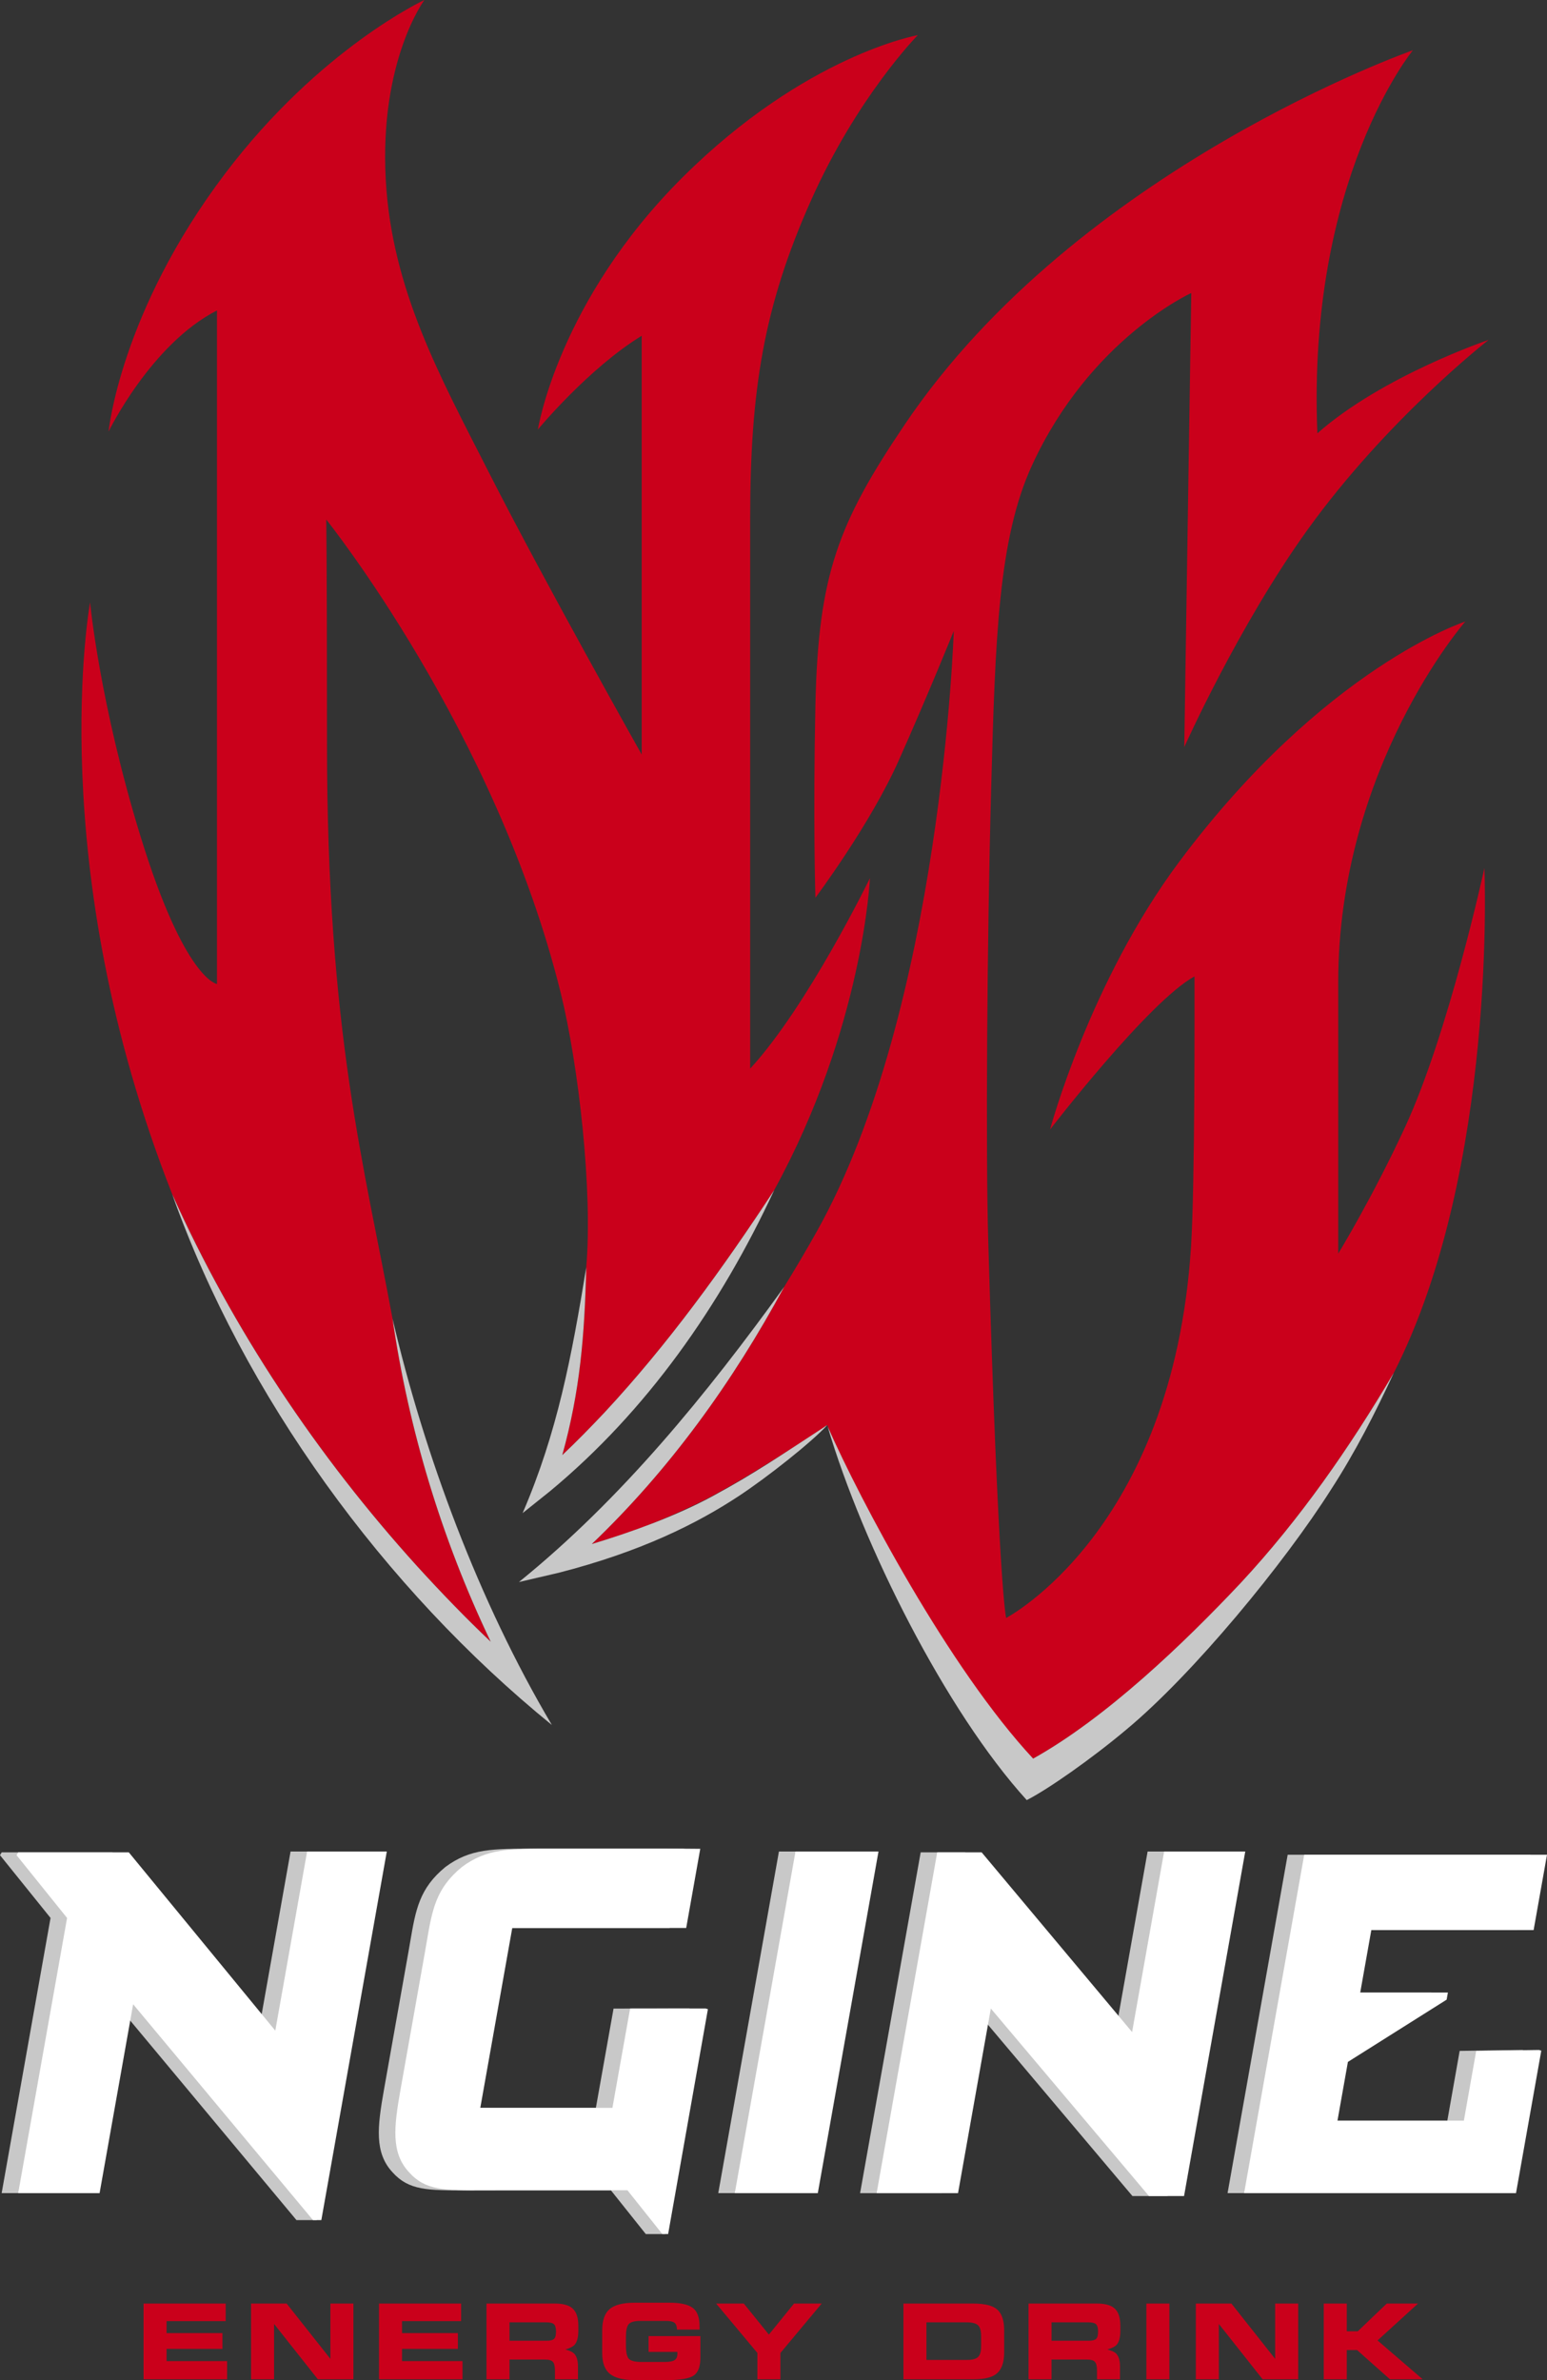 <svg width="130" height="200" viewBox="0 0 130 200" fill="none" xmlns="http://www.w3.org/2000/svg">
<rect x="0" y="0" width="130" height="200" fill="#333333" stroke="none"/>
<g clip-path="url(#clip0_201_3)">
<path d="M24.912 186.554H26.608L31.114 155.583H24.418L21.744 170.636L9.435 155.652H0.143L0 155.892L4.246 161.163L4.238 161.217L0.139 184.289H6.979L9.798 168.417L24.912 186.554Z" fill="#C8C8C8"/>
<path d="M60.358 184.289H67.332L72.432 155.583H65.457L60.358 184.289Z" fill="#C8C8C8"/>
<path d="M103.157 184.289H126.005L128.13 172.318L127.936 172.26L122.661 172.337L121.625 178.198H111.002L111.88 173.264L111.923 173.237L120.177 168.032L120.282 167.433H112.915L113.848 162.183H127.486L128.61 155.855H108.208L103.157 184.289Z" fill="#C8C8C8"/>
<path d="M95.163 184.534H98.11L103.253 155.583H96.438L93.744 170.753L93.581 170.558L81.102 155.653H77.368L72.277 184.29H79.117L81.873 168.776L95.163 184.534Z" fill="#C8C8C8"/>
<path d="M54.268 187.729H55.91L58.097 168.832L57.903 168.773L51.559 168.781L50.073 177.126L38.972 177.124L41.657 162.01H56.274L57.455 155.357C56.965 155.349 56.376 155.347 55.87 155.345C55.366 155.341 49.362 155.343 46.787 155.345L45.036 155.344C41.358 155.345 39.513 155.336 37.436 156.877C35.236 158.678 34.929 160.473 34.467 163.19C34.417 163.481 34.365 163.782 34.31 164.095L32.263 175.617C31.71 178.732 31.46 180.896 32.982 182.535C34.356 184.07 35.919 184.069 39.362 184.055C39.642 184.054 39.935 184.053 40.241 184.053L40.327 184.051H51.335L54.268 187.729Z" fill="#C8C8C8"/>
<path d="M66.847 155.583L61.748 184.29H68.723L73.823 155.583H66.847ZM23.134 170.636L10.825 155.653H1.533L1.391 155.892L5.636 161.164L5.628 161.216L1.529 184.29H8.369L11.188 168.417L26.302 186.555H27.003L32.504 155.583H25.808L23.134 170.636ZM52.95 168.78L51.463 177.126L40.361 177.124L43.047 162.008H57.664L58.845 155.357C58.354 155.349 57.766 155.346 57.261 155.344C56.756 155.341 50.751 155.342 48.176 155.344L46.425 155.343C42.747 155.345 40.904 155.336 38.826 156.876C36.626 158.677 36.319 160.473 35.856 163.19C35.807 163.48 35.755 163.781 35.7 164.094L33.653 175.615C33.1 178.73 32.85 180.895 34.372 182.534C35.745 184.069 37.309 184.067 40.752 184.053C41.032 184.052 41.325 184.051 41.63 184.051L41.717 184.049H52.726L55.658 187.728H56.145L59.488 168.832L59.292 168.773L52.95 168.78ZM124.051 172.336L123.015 178.198H112.393L113.269 173.264L113.312 173.236L121.566 168.032L121.672 167.433H114.305L115.237 162.183H128.876L130 155.856H109.598L104.547 184.29H127.395L129.52 172.319L129.326 172.26L124.051 172.336ZM97.827 155.583L95.134 170.753L94.972 170.559L82.492 155.653H78.758L73.668 184.29H80.507L83.263 168.776L96.553 184.534H99.5L104.643 155.583H97.827V155.583Z" fill="white"/>
<path d="M63.039 43.623C63.039 32.848 64.168 25.78 68.134 16.882C72.044 8.105 77.124 2.954 77.124 2.954C77.124 2.954 67.708 4.605 57.372 14.888C46.892 25.317 45.201 36.092 45.201 36.092C45.201 36.092 49.434 30.965 53.925 28.214V63.404C53.925 63.404 45.806 48.994 41.027 39.591C37.003 31.677 32.94 24.373 32.421 15.162C31.857 5.123 35.663 0 35.663 0C35.663 0 26.888 4.051 18.906 14.599C10.095 26.244 9.124 36.266 9.124 36.266C9.124 36.266 12.694 28.909 18.233 26.087V82.686C18.233 82.686 15.529 82.361 11.814 70.296C8.364 59.089 7.57 50.624 7.57 50.624C7.57 50.624 3.536 72.584 14.475 100.36C14.475 100.361 14.475 100.361 14.476 100.361C19.574 111.708 26.607 122.287 35.072 131.632C37.054 133.806 39.108 135.942 41.239 137.957C37.074 129.247 34.326 120.031 32.986 110.814C30.636 98.016 27.479 86.803 27.479 62.51C27.479 46.172 27.415 43.657 27.415 43.657C27.415 43.657 41.671 61.409 47.116 83.424C48.621 89.511 49.828 100.108 49.259 106.544C49.261 106.527 49.265 106.513 49.267 106.496C49.116 112.298 48.749 116.848 47.249 122.274C48.464 121.129 49.641 119.921 50.79 118.703C56.095 113.004 60.753 106.57 65.057 100.009L65.058 100.008C72.549 86.316 73.105 73.791 73.105 73.791C73.105 73.791 67.853 84.582 63.039 89.796V43.623H63.039Z" fill="#CA001B"/>
<path d="M118.066 94.725C115.34 100.622 112.455 105.342 112.455 105.342V82.573C112.455 64.46 123.135 52.227 123.135 52.227C123.135 52.227 111.33 56.047 99.121 72.377C91.566 82.484 88.237 94.919 88.237 94.919C88.237 94.919 96.531 84.144 100.378 82.046C100.378 84.492 100.424 99.527 100.083 104.802C98.54 128.67 84.55 135.957 84.55 135.957C84.55 135.957 83.896 133.535 83.044 104.219C82.833 96.954 82.936 79.216 83.292 66.195C83.635 53.623 83.894 45.268 86.722 39.105C91.606 28.472 100.107 24.621 100.107 24.621L99.518 62.776C99.518 62.776 104.061 52.617 109.832 44.578C116.57 35.193 125.092 28.562 125.092 28.562C125.092 28.562 116.232 31.543 110.704 36.41C109.826 15.018 118.73 4.224 118.73 4.224C118.73 4.224 90.587 14.079 76.033 35.666C70.467 43.923 68.757 48.243 68.522 59.244C68.316 68.891 68.522 75.438 68.522 75.438C68.522 75.438 73.111 69.31 75.514 63.924C77.918 58.54 80.148 53.028 80.148 53.028C80.148 53.028 79.141 84.705 68.661 103.44C67.739 105.087 66.809 106.657 65.881 108.158C65.886 108.15 65.892 108.143 65.898 108.136C61.569 116.149 56.232 123.54 49.728 129.749C53.081 128.742 55.346 127.895 58.467 126.412C62.181 124.644 68.371 120.517 69.523 119.749C71.712 125.311 80.119 140.895 86.819 147.778C92.944 144.361 99.482 138.101 104.268 133.012C109.213 127.695 113.395 121.681 117.125 115.365C125.848 98.221 124.739 72.941 124.739 72.941C124.739 72.941 121.753 86.755 118.066 94.725Z" fill="#CA001B"/>
<path d="M104.267 133.01C99.48 138.099 92.944 144.36 86.818 147.777C79.715 140.14 72.286 126.062 69.544 119.856C72.488 129.827 79.474 143.779 86.281 151.263C88.024 150.384 91.713 147.806 94.659 145.331C100.281 140.653 107.925 131.367 111.871 125.135C113.875 122.042 115.57 118.732 117.124 115.363C113.396 121.681 109.212 127.693 104.267 133.01ZM65.058 100.008C60.754 106.57 56.096 113.004 50.79 118.703C49.641 119.921 48.465 121.129 47.25 122.274C48.75 116.848 49.117 112.298 49.267 106.496C48.036 113.988 46.846 120.355 43.917 127.148L46.211 125.314C54.344 118.572 60.537 109.734 65.058 100.008ZM41.239 137.957C39.109 135.942 37.054 133.805 35.073 131.632C26.607 122.288 19.573 111.708 14.475 100.361C20.479 117.243 32.245 133.466 46.375 144.95C40.204 134.521 35.668 122.251 32.986 110.815C34.326 120.031 37.075 129.247 41.239 137.957ZM49.728 129.748C56.232 123.539 61.569 116.149 65.898 108.135C59.376 117.172 52.243 125.949 43.61 132.937L46.95 132.161C53.883 130.381 58.582 128.02 62.073 125.72C64.448 124.157 68.198 121.195 69.523 119.746C65.67 122.259 63.389 123.83 59.849 125.742C56.807 127.387 53.081 128.74 49.728 129.748Z" fill="#C8C8C8"/>
<path d="M12.065 199.932V193.568H18.965V195.043H13.999V196.053H18.693V197.378H13.999V198.404H19.084V199.932H12.065Z" fill="#CA001B"/>
<path d="M21.098 193.568H24.087L27.764 198.216V193.568H29.698V199.932H26.71L23.032 195.283V199.932H21.098V193.568Z" fill="#CA001B"/>
<path d="M31.849 199.932V193.568H38.749V195.043H33.783V196.053H38.477V197.378H33.783V198.404H38.868V199.932H31.849Z" fill="#CA001B"/>
<path d="M40.882 199.932V193.568H46.638C47.29 193.568 47.772 193.696 48.084 193.952C48.426 194.243 48.598 194.733 48.598 195.424V195.865C48.598 196.413 48.491 196.804 48.279 197.041C48.145 197.187 47.89 197.316 47.51 197.43C47.853 197.521 48.088 197.625 48.215 197.743C48.451 197.961 48.568 198.329 48.568 198.847V199.932H46.634V199.205C46.634 198.852 46.578 198.608 46.468 198.474C46.357 198.34 46.126 198.273 45.771 198.273H42.816V199.932H40.882V199.932ZM42.816 195.146V196.693H45.945C46.237 196.693 46.44 196.643 46.553 196.543C46.666 196.444 46.723 196.235 46.723 195.919C46.723 195.623 46.668 195.42 46.558 195.311C46.449 195.2 46.22 195.145 45.868 195.145H42.816V195.146Z" fill="#CA001B"/>
<path d="M58.788 195.757H56.884C56.884 195.483 56.817 195.294 56.684 195.188C56.554 195.08 56.31 195.026 55.952 195.026H53.836C53.305 195.026 52.967 195.123 52.819 195.317C52.672 195.507 52.599 195.862 52.599 196.378V197.045C52.599 197.649 52.679 198.037 52.841 198.208C53.005 198.38 53.336 198.467 53.831 198.473H55.893C56.278 198.473 56.546 198.421 56.696 198.315C56.847 198.209 56.922 198.041 56.922 197.81V197.63H54.503V196.304H58.856V198.126C58.856 198.857 58.672 199.351 58.304 199.611C57.938 199.869 57.189 199.999 56.054 199.999H53.343C52.384 199.999 51.688 199.826 51.255 199.482C50.822 199.134 50.605 198.548 50.605 197.724V195.834C50.605 194.984 50.815 194.383 51.234 194.029C51.653 193.675 52.356 193.498 53.343 193.498H56.263C57.175 193.498 57.825 193.642 58.21 193.931C58.595 194.215 58.788 194.737 58.788 195.495V195.757Z" fill="#CA001B"/>
<path d="M60.178 193.568H62.504L64.612 196.176L66.725 193.568H69.05L65.581 197.72V199.932H63.647V197.72L60.178 193.568Z" fill="#CA001B"/>
<path d="M75.918 199.932V193.568H81.772C82.769 193.568 83.454 193.744 83.825 194.093C84.197 194.444 84.383 195.011 84.383 195.796V197.696C84.383 198.471 84.196 199.038 83.821 199.397C83.449 199.754 82.788 199.932 81.835 199.932H75.918V199.932ZM77.853 198.302H81.284C81.728 198.302 82.033 198.218 82.197 198.05C82.364 197.882 82.447 197.589 82.447 197.172V196.304C82.447 195.851 82.359 195.545 82.18 195.385C82.001 195.225 81.678 195.146 81.21 195.146H77.852V198.302H77.853Z" fill="#CA001B"/>
<path d="M86.432 199.932V193.568H92.188C92.839 193.568 93.322 193.696 93.633 193.952C93.976 194.243 94.147 194.733 94.147 195.424V195.865C94.147 196.413 94.041 196.804 93.829 197.041C93.696 197.187 93.439 197.316 93.058 197.43C93.402 197.521 93.636 197.625 93.765 197.743C94 197.961 94.117 198.329 94.117 198.847V199.932H92.184V199.205C92.184 198.852 92.128 198.608 92.017 198.474C91.907 198.34 91.675 198.273 91.32 198.273H88.365V199.932H86.432V199.932ZM88.366 195.146V196.693H91.495C91.787 196.693 91.99 196.643 92.104 196.543C92.218 196.444 92.274 196.235 92.274 195.919C92.274 195.623 92.219 195.42 92.108 195.311C92 195.2 91.771 195.145 91.42 195.145H88.366V195.146Z" fill="#CA001B"/>
<path d="M98.267 193.568H96.334V199.932H98.267V193.568Z" fill="#CA001B"/>
<path d="M100.49 193.568H103.479L107.156 198.216V193.568H109.091V199.932H106.102L102.424 195.283V199.932H100.49V193.568Z" fill="#CA001B"/>
<path d="M111.24 193.568H113.175V195.899H114.097L116.534 193.568H119.161L115.76 196.668L119.552 199.932H116.801L114.038 197.477H113.175V199.932H111.24V193.568Z" fill="#CA001B"/>
</g>
<defs>
<clipPath id="clip0_201_3">
<rect width="130" height="200" fill="white"/>
</clipPath>
</defs>
</svg>
